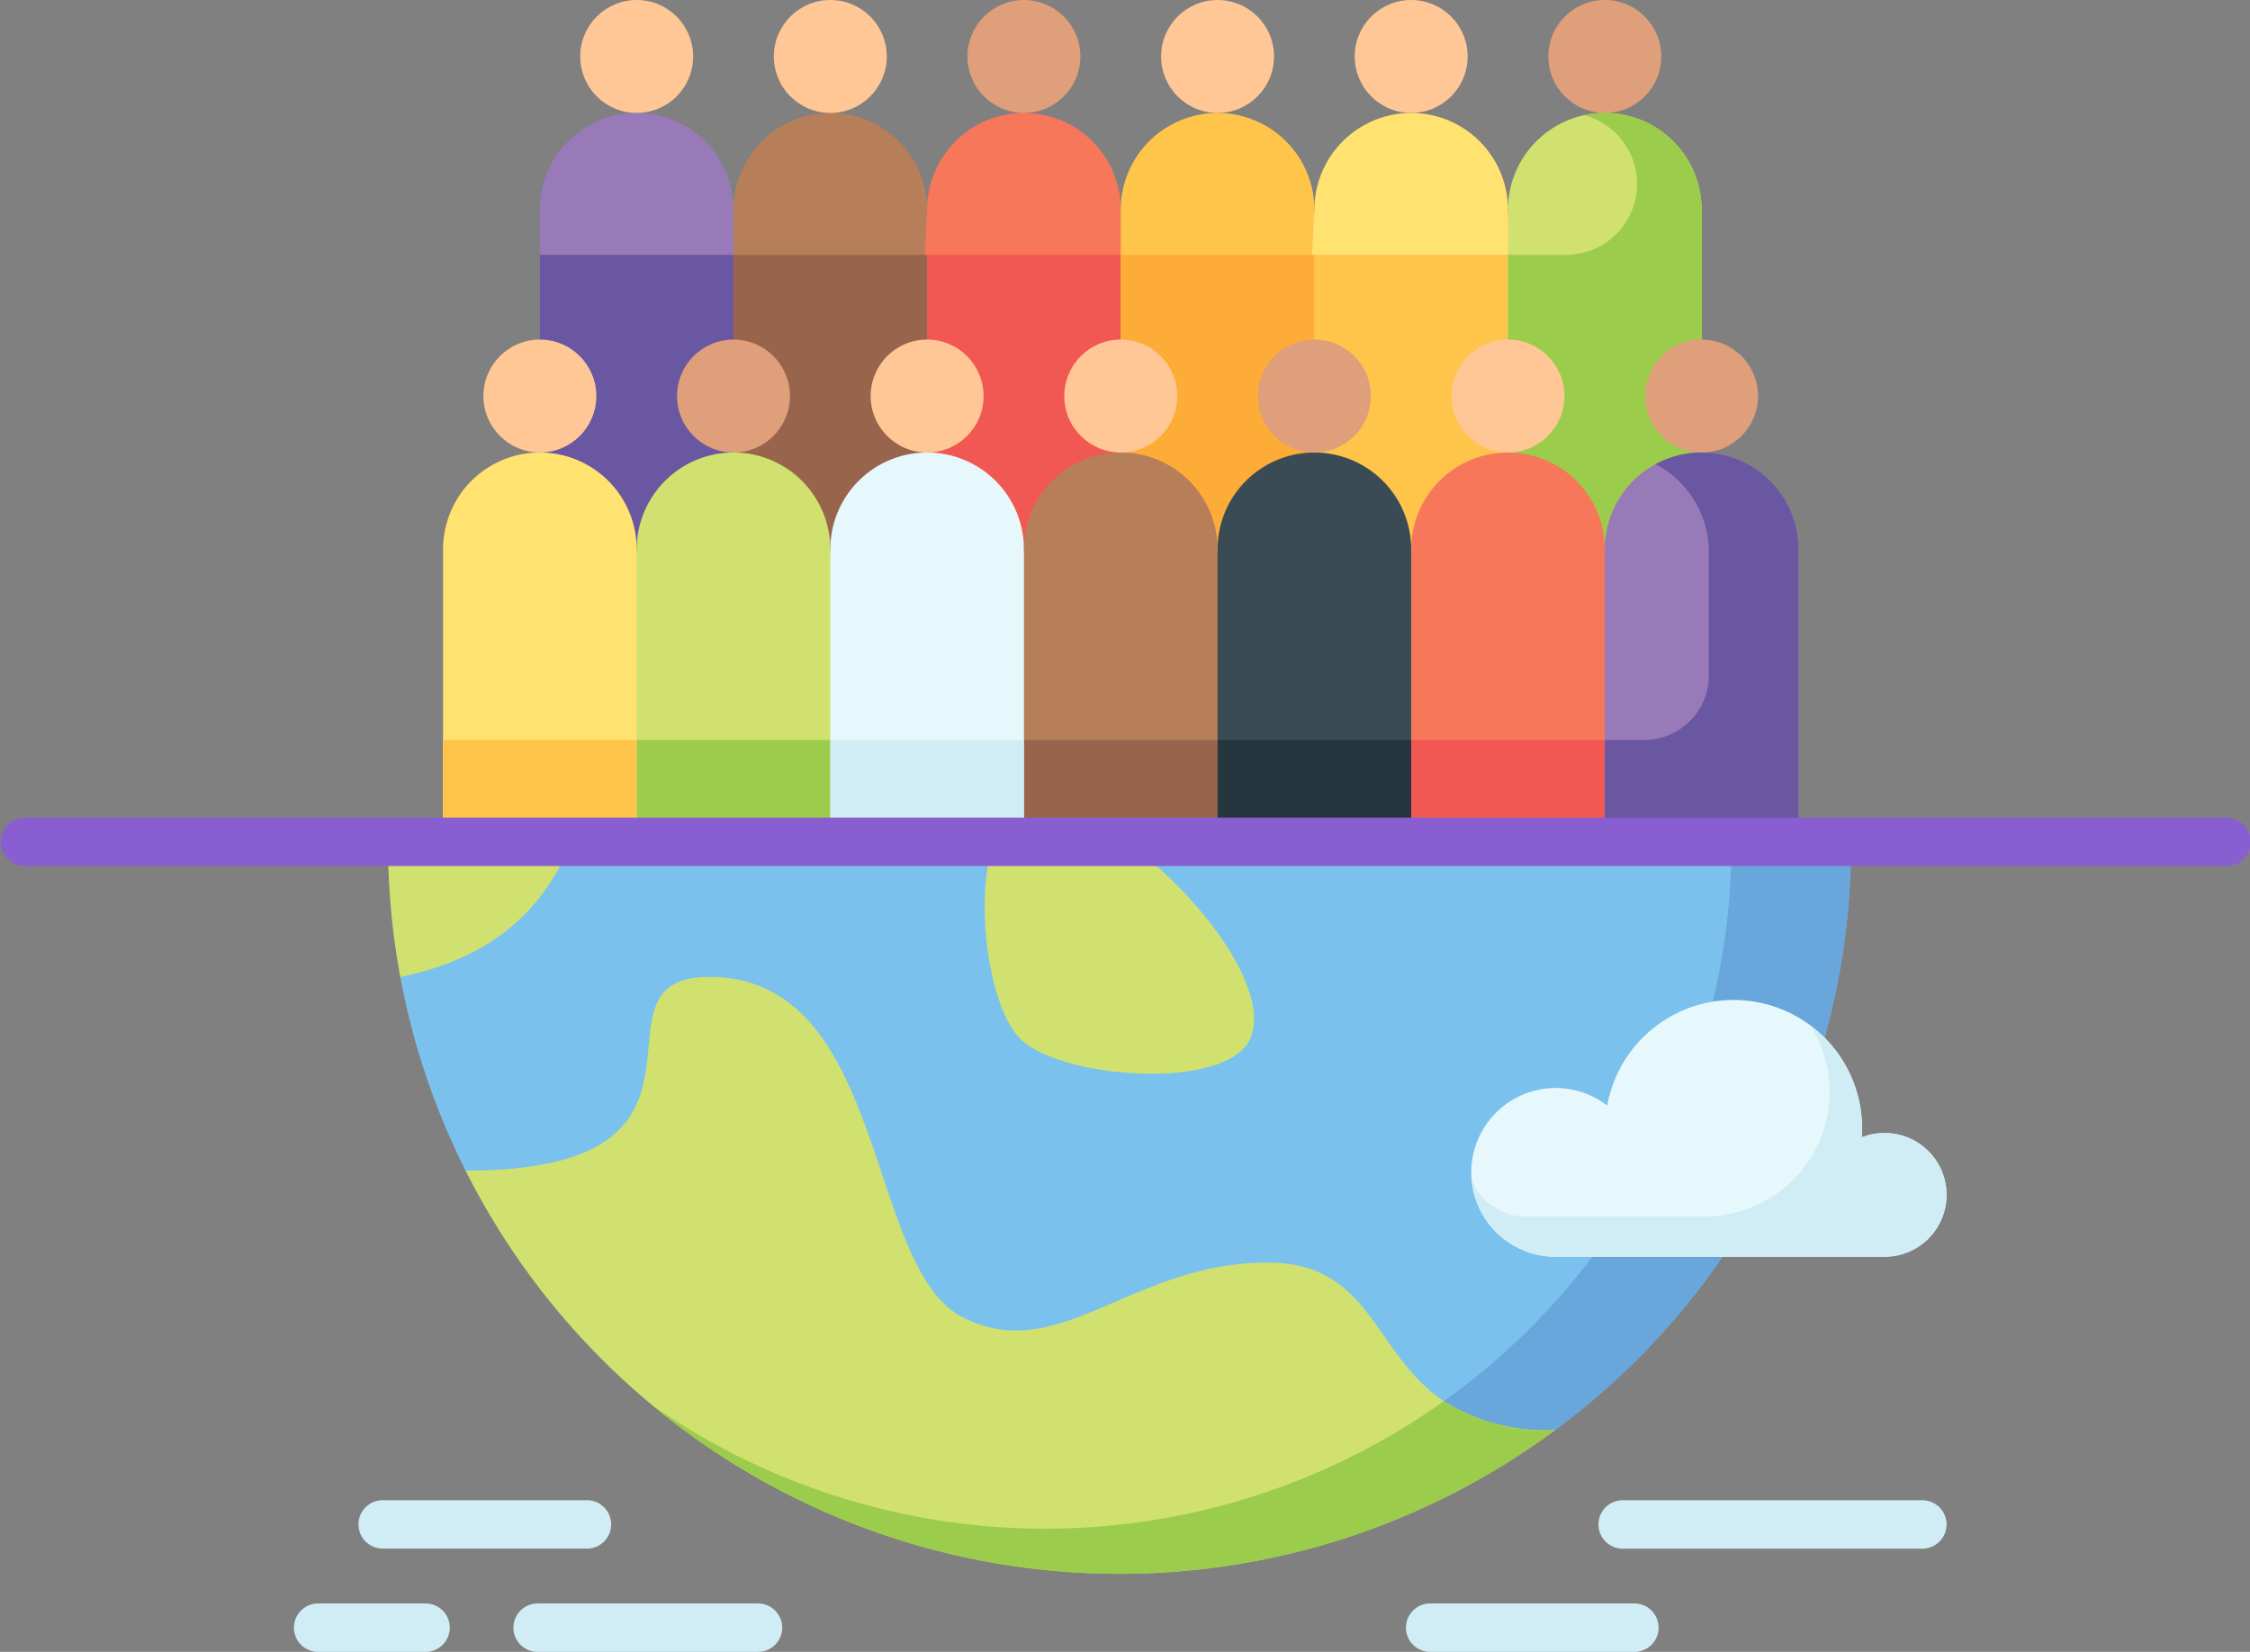 <svg xmlns="http://www.w3.org/2000/svg" width="112.926" height="82.926" viewBox="0 0 112.926 82.926">
  <rect x="0" y="0" width="112.926" height="82.926" fill="#808080" stroke="none"/>
  <g id="people" transform="translate(14.787)">
    <g id="Group_4677" data-name="Group 4677" transform="translate(7.45 0)">
      <g id="Group_4664" data-name="Group 4664" transform="translate(4.859)">
        <g id="Group_4658" data-name="Group 4658">
          <path id="Path_16655" data-name="Path 16655" d="M85.718,39.861l1.62,30.517H76V39.861a4.859,4.859,0,1,1,9.718,0Z" transform="translate(-76 -29.331)" fill="#997ab8"/>
          <ellipse id="Ellipse_470" data-name="Ellipse 470" cx="2.834" cy="2.835" rx="2.834" ry="2.835" transform="translate(2.025)" fill="#ffc796"/>
        </g>
        <g id="Group_4659" data-name="Group 4659" transform="translate(9.718)">
          <path id="Path_16656" data-name="Path 16656" d="M145.718,39.861V70.378H136V39.861a4.859,4.859,0,1,1,9.718,0Z" transform="translate(-136 -29.331)" fill="#b77e5a"/>
          <ellipse id="Ellipse_471" data-name="Ellipse 471" cx="2.834" cy="2.835" rx="2.834" ry="2.835" transform="translate(2.025)" fill="#ffc796"/>
        </g>
        <g id="Group_4660" data-name="Group 4660" transform="translate(17.816)">
          <path id="Path_16657" data-name="Path 16657" d="M197.338,39.861l1.62,30.517H186l1.62-30.517a4.859,4.859,0,1,1,9.718,0Z" transform="translate(-186 -29.331)" fill="#f7775b"/>
          <ellipse id="Ellipse_472" data-name="Ellipse 472" cx="2.834" cy="2.835" rx="2.834" ry="2.835" transform="translate(3.644)" fill="#df9f7a"/>
        </g>
        <g id="Group_4661" data-name="Group 4661" transform="translate(29.154)">
          <path id="Path_16658" data-name="Path 16658" d="M265.718,39.861V70.378H256V39.861a4.859,4.859,0,1,1,9.718,0Z" transform="translate(-256 -29.331)" fill="#ffc54b"/>
          <ellipse id="Ellipse_473" data-name="Ellipse 473" cx="2.834" cy="2.835" rx="2.834" ry="2.835" transform="translate(2.025)" fill="#ffc796"/>
        </g>
        <g id="Group_4662" data-name="Group 4662" transform="translate(37.252)">
          <path id="Path_16659" data-name="Path 16659" d="M317.337,39.861l1.62,30.517H306l1.62-30.517a4.859,4.859,0,1,1,9.718,0Z" transform="translate(-306 -29.331)" fill="#ffe26f"/>
          <ellipse id="Ellipse_474" data-name="Ellipse 474" cx="2.834" cy="2.835" rx="2.834" ry="2.835" transform="translate(3.644)" fill="#ffc796"/>
        </g>
        <g id="Group_4663" data-name="Group 4663" transform="translate(48.589)">
          <path id="Path_16660" data-name="Path 16660" d="M385.718,39.861V70.378H376V39.861a4.858,4.858,0,0,1,3.814-4.746A4.737,4.737,0,0,1,380.859,35,4.86,4.86,0,0,1,385.718,39.861Z" transform="translate(-376 -29.331)" fill="#d1e16f"/>
          <ellipse id="Ellipse_475" data-name="Ellipse 475" cx="2.834" cy="2.835" rx="2.834" ry="2.835" transform="translate(2.025)" fill="#df9f7a"/>
        </g>
      </g>
      <g id="Group_4665" data-name="Group 4665" transform="translate(4.859 12.795)">
        <path id="Path_16661" data-name="Path 16661" d="M76,79h9.718v28.251H76Z" transform="translate(-76 -79)" fill="#6957a1"/>
        <path id="Path_16662" data-name="Path 16662" d="M196,79h9.718v28.251H196Z" transform="translate(-176.564 -79)" fill="#f25853"/>
        <path id="Path_16663" data-name="Path 16663" d="M316,79h9.718v28.251H316Z" transform="translate(-277.129 -79)" fill="#ffc54b"/>
      </g>
      <g id="Group_4666" data-name="Group 4666" transform="translate(14.577 5.669)">
        <path id="Path_16664" data-name="Path 16664" d="M136,79h9.718v28.251H136Z" transform="translate(-136 -71.874)" fill="#98654c"/>
        <path id="Path_16665" data-name="Path 16665" d="M256,79h9.718v28.251H256Z" transform="translate(-236.564 -71.874)" fill="#feac38"/>
        <path id="Path_16666" data-name="Path 16666" d="M380.859,35a4.737,4.737,0,0,0-1.045.115,3.563,3.563,0,0,1-.9,7.011H376V70.378h9.718V39.861A4.86,4.86,0,0,0,380.859,35Z" transform="translate(-337.129 -35)" fill="#9ccc4b"/>
      </g>
      <g id="Group_4674" data-name="Group 4674" transform="translate(0 17.047)">
        <g id="Group_4667" data-name="Group 4667" transform="translate(56.687)">
          <path id="Path_16667" data-name="Path 16667" d="M407.337,145.119v14.724H396l1.62-14.724a4.859,4.859,0,1,1,9.718,0Z" transform="translate(-396 -134.59)" fill="#997ab8"/>
          <ellipse id="Ellipse_476" data-name="Ellipse 476" cx="2.834" cy="2.835" rx="2.834" ry="2.835" transform="translate(3.644)" fill="#df9f7a"/>
        </g>
        <g id="Group_4668" data-name="Group 4668" transform="translate(17.816)">
          <path id="Path_16668" data-name="Path 16668" d="M167.337,145.119l1.62,14.724H156l1.62-14.724a4.859,4.859,0,1,1,9.718,0Z" transform="translate(-156 -134.59)" fill="#e6f8fc"/>
          <ellipse id="Ellipse_477" data-name="Ellipse 477" cx="2.834" cy="2.835" rx="2.834" ry="2.835" transform="translate(3.644)" fill="#ffc796"/>
        </g>
        <g id="Group_4669" data-name="Group 4669">
          <path id="Path_16669" data-name="Path 16669" d="M55.718,145.119l1.62,14.724H46V145.119a4.859,4.859,0,1,1,9.718,0Z" transform="translate(-46 -134.59)" fill="#ffe26f"/>
          <ellipse id="Ellipse_478" data-name="Ellipse 478" cx="2.834" cy="2.835" rx="2.834" ry="2.835" transform="translate(2.025)" fill="#ffc796"/>
        </g>
        <g id="Group_4670" data-name="Group 4670" transform="translate(37.252)">
          <path id="Path_16670" data-name="Path 16670" d="M287.337,145.119l1.62,14.724H276l1.62-14.724a4.859,4.859,0,1,1,9.718,0Z" transform="translate(-276 -134.59)" fill="#3a4b56"/>
          <ellipse id="Ellipse_479" data-name="Ellipse 479" cx="2.834" cy="2.835" rx="2.834" ry="2.835" transform="translate(3.644)" fill="#df9f7a"/>
        </g>
        <g id="Group_4671" data-name="Group 4671" transform="translate(9.718)">
          <path id="Path_16671" data-name="Path 16671" d="M115.718,145.119v14.724H106V145.119a4.859,4.859,0,1,1,9.718,0Z" transform="translate(-106 -134.59)" fill="#d1e16f"/>
          <ellipse id="Ellipse_480" data-name="Ellipse 480" cx="2.834" cy="2.835" rx="2.834" ry="2.835" transform="translate(2.025)" fill="#df9f7a"/>
        </g>
        <g id="Group_4672" data-name="Group 4672" transform="translate(29.154)">
          <path id="Path_16672" data-name="Path 16672" d="M235.718,145.119v14.724H226V145.119a4.859,4.859,0,1,1,9.718,0Z" transform="translate(-226 -134.59)" fill="#b77e5a"/>
          <ellipse id="Ellipse_481" data-name="Ellipse 481" cx="2.834" cy="2.835" rx="2.834" ry="2.835" transform="translate(2.025)" fill="#ffc796"/>
        </g>
        <g id="Group_4673" data-name="Group 4673" transform="translate(48.589)">
          <path id="Path_16673" data-name="Path 16673" d="M355.718,145.119v14.724H346V145.119a4.859,4.859,0,1,1,9.718,0Z" transform="translate(-346 -134.59)" fill="#f7775b"/>
          <ellipse id="Ellipse_482" data-name="Ellipse 482" cx="2.834" cy="2.835" rx="2.834" ry="2.835" transform="translate(2.025)" fill="#ffc796"/>
        </g>
      </g>
      <g id="Group_4675" data-name="Group 4675" transform="translate(9.718 37.15)">
        <path id="Path_16674" data-name="Path 16674" d="M106,229.37h9.718v5.15H106Z" transform="translate(-106 -229.37)" fill="#9ccc4b"/>
        <path id="Path_16675" data-name="Path 16675" d="M226,229.37h9.718v5.15H226Z" transform="translate(-206.564 -229.37)" fill="#98654c"/>
        <path id="Path_16676" data-name="Path 16676" d="M346,229.37h9.718v5.15H346Z" transform="translate(-307.129 -229.37)" fill="#f25853"/>
      </g>
      <g id="Group_4676" data-name="Group 4676" transform="translate(0 22.717)">
        <path id="Path_16677" data-name="Path 16677" d="M46,229.37h9.718v5.15H46Z" transform="translate(-46 -214.937)" fill="#ffc54b"/>
        <path id="Path_16678" data-name="Path 16678" d="M166,229.37h9.718v5.15H166Z" transform="translate(-146.564 -214.937)" fill="#d0edf5"/>
        <path id="Path_16679" data-name="Path 16679" d="M286,229.37h9.718v5.15H286Z" transform="translate(-247.129 -214.937)" fill="#26363f"/>
        <path id="Path_16680" data-name="Path 16680" d="M415.718,145.119v14.724H406v-5.15h1.966a3.258,3.258,0,0,0,3.259-3.259v-6.156a5.015,5.015,0,0,0-2.672-4.436,4.86,4.86,0,0,1,7.165,4.277Z" transform="translate(-347.693 -140.26)" fill="#6957a1"/>
      </g>
    </g>
    <g id="Group_4682" data-name="Group 4682" transform="translate(0 41.046)">
      <g id="Group_4681" data-name="Group 4681">
        <g id="Group_4680" data-name="Group 4680" transform="translate(0 1.254)">
          <path id="Path_16681" data-name="Path 16681" d="M105.56,261.17a36.653,36.653,0,0,1-14.846,29.489L77.8,295.142l-2.519-1.056L36.027,277.637a36.412,36.412,0,0,1-3.275-9.723l2.486-6.744Z" transform="translate(-27.447 -261.17)" fill="#7ac2ed"/>
          <path id="Path_16682" data-name="Path 16682" d="M325.62,261.17a36.653,36.653,0,0,1-14.846,29.489l-12.913,4.483-2.519-1.056a34.458,34.458,0,0,0,24.283-32.916Z" transform="translate(-247.507 -261.17)" fill="#68a6dc"/>
          <path id="Path_16683" data-name="Path 16683" d="M38.136,261.17c-1.292,3.066-3.646,5.735-8.586,6.744a36.875,36.875,0,0,1-.619-6.744Z" transform="translate(-24.246 -261.17)" fill="#d1e16f"/>
          <g id="Group_4678" data-name="Group 4678" transform="translate(0 33.013)">
            <path id="Path_16684" data-name="Path 16684" d="M6.537,497H1.215a1.215,1.215,0,1,0,0,2.429H6.537a1.215,1.215,0,1,0,0-2.429Z" transform="translate(0 -491.816)" fill="#d0edf5"/>
            <path id="Path_16685" data-name="Path 16685" d="M80.219,497H69.228a1.215,1.215,0,1,0,0,2.429H80.219a1.215,1.215,0,1,0,0-2.429Z" transform="translate(-56.997 -491.816)" fill="#d0edf5"/>
            <path id="Path_16686" data-name="Path 16686" d="M21.219,467.428H31.4a1.215,1.215,0,1,0,0-2.429H21.219a1.215,1.215,0,1,0,0,2.429Z" transform="translate(-16.764 -464.999)" fill="#d0edf5"/>
            <path id="Path_16687" data-name="Path 16687" d="M355.987,497H345.806a1.215,1.215,0,1,0,0,2.429h10.181a1.215,1.215,0,1,0,0-2.429Z" transform="translate(-288.78 -491.816)" fill="#d0edf5"/>
            <path id="Path_16688" data-name="Path 16688" d="M420.29,465H405.249a1.215,1.215,0,1,0,0,2.43H420.29a1.215,1.215,0,1,0,0-2.43Z" transform="translate(-338.595 -464.998)" fill="#d0edf5"/>
          </g>
          <path id="Path_16689" data-name="Path 16689" d="M227.2,271.009c-1.156,2.645-9.511,2.041-11.553,0-1.581-1.581-2.313-6.969-1.326-9.839h6.71C224.7,263.82,228.262,268.59,227.2,271.009Z" transform="translate(-179.237 -261.17)" fill="#d1e16f"/>
          <path id="Path_16690" data-name="Path 16690" d="M107.66,325.556a36.735,36.735,0,0,1-54.686-13.021c14.465,0,5.524-9.723,12.231-9.723,8.961,0,7.8,14.547,12.7,17.073,4.836,2.5,8.448-2.734,15.323-2.734,5.223,0,5.279,4.551,8.842,6.957A9.623,9.623,0,0,0,107.66,325.556Z" transform="translate(-44.394 -296.067)" fill="#d1e16f"/>
          <path id="Path_16691" data-name="Path 16691" d="M150.341,434.3a9.622,9.622,0,0,0,5.59,1.448,36.722,36.722,0,0,1-45.357-1.278,34.464,34.464,0,0,0,39.766-.17Z" transform="translate(-92.666 -406.257)" fill="#9ccc4b"/>
          <g id="Group_4679" data-name="Group 4679" transform="translate(59.056 7.902)">
            <path id="Path_16692" data-name="Path 16692" d="M388.479,319.741a3.108,3.108,0,0,1-3.107,3.106H368.86a4.235,4.235,0,1,1,2.588-7.587,6.446,6.446,0,0,1,12.79,1.143c0,.151-.005.3-.015.451a3.11,3.11,0,0,1,4.256,2.887Z" transform="translate(-364.625 -309.958)" fill="#e6f8fc"/>
            <path id="Path_16693" data-name="Path 16693" d="M388.479,326.339a3.108,3.108,0,0,1-3.107,3.106H368.86a4.236,4.236,0,0,1-4.235-4.236c0,1.163,1.438,2.21,2.6,2.21h9.187a6.257,6.257,0,0,0,5.232-9.588A6.438,6.438,0,0,1,384.238,323c0,.151-.005.3-.015.451a3.109,3.109,0,0,1,4.256,2.887Z" transform="translate(-364.625 -316.557)" fill="#d0edf5"/>
          </g>
        </g>
        <path id="Path_16694" data-name="Path 16694" d="M111.711,253.428H1.215a1.215,1.215,0,0,0,0,2.429h110.5a1.215,1.215,0,1,0,0-2.429Z" transform="translate(-14.787 -253.428)" fill="#895ed1"/>
      </g>
      <path id="Path_16695" data-name="Path 16695" d="M224.866,373.172a.137.137,0,0,1,.058-.112Z" transform="translate(-188.446 -353.684)" fill="#b77e5a"/>
    </g>
  </g>
</svg>
